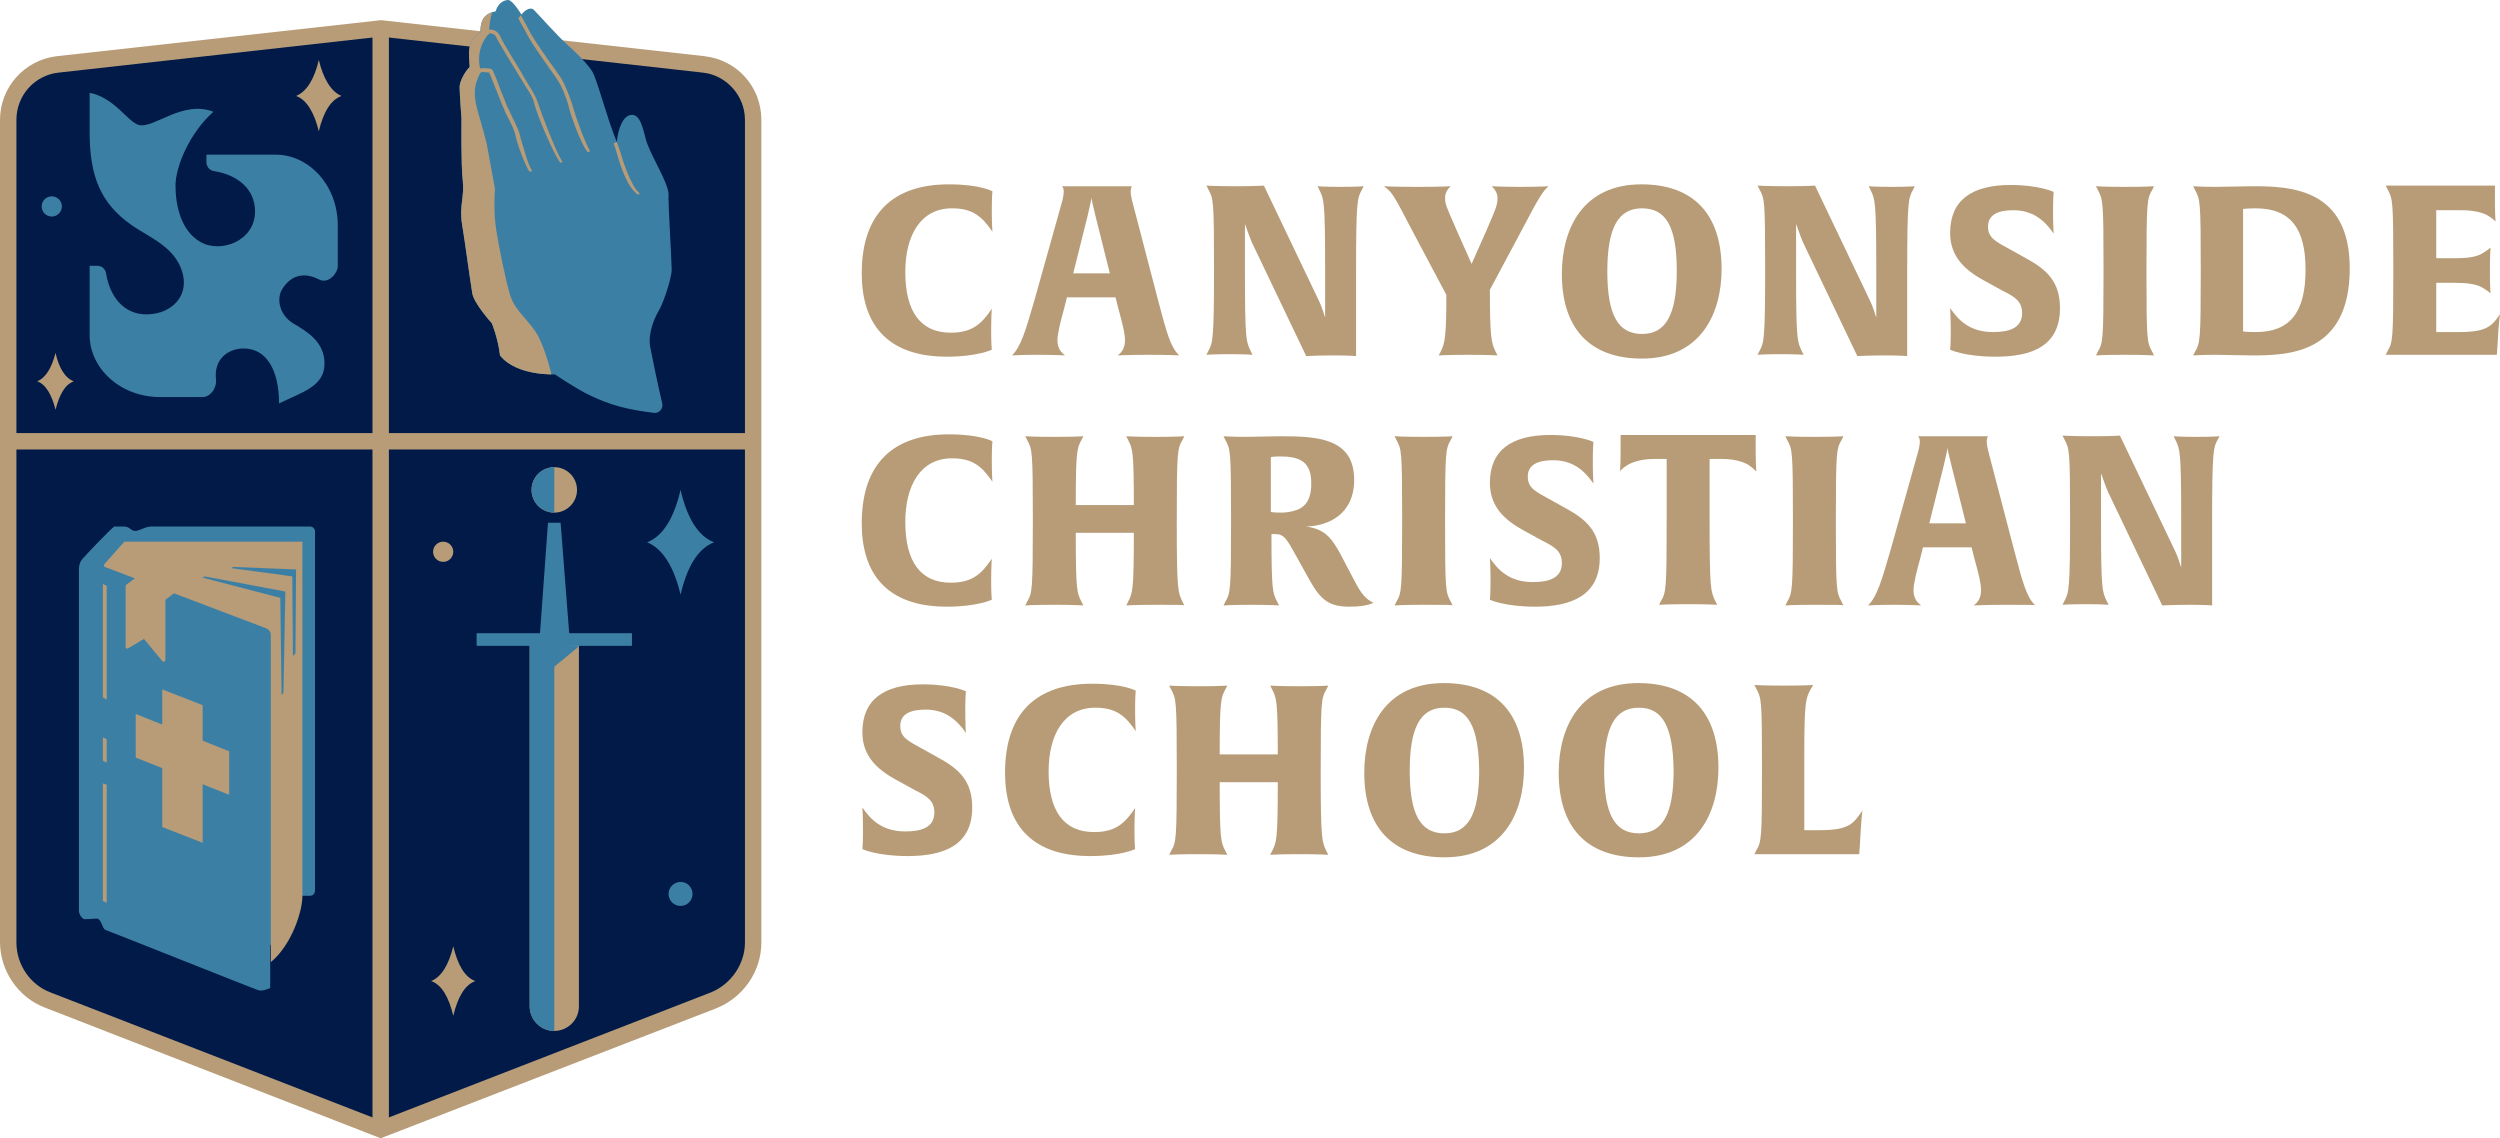 <?xml version="1.0" encoding="UTF-8"?> <!-- Generator: Adobe Illustrator 26.0.1, SVG Export Plug-In . SVG Version: 6.00 Build 0) --> <svg xmlns="http://www.w3.org/2000/svg" xmlns:xlink="http://www.w3.org/1999/xlink" version="1.1" id="Art" x="0px" y="0px" viewBox="0 0 396 180.3" style="enable-background:new 0 0 396 180.3;" xml:space="preserve"> <style type="text/css"> .st0{fill:#B79C77;} .st1{fill:#3C7FA5;} .st2{fill:#011A48;} .st3{clip-path:url(#SVGID_00000183956259431473980300000014645379073227316621_);fill:#B79C77;} </style> <g> <path class="st0" d="M150,56.5c-9.8,0-13.5-5.5-13.5-13.2c0-9.6,5.1-14.1,13.8-14.1c5,0,6.9,1.1,6.9,1.1s-0.1,0.8-0.1,3.1 c0,2,0.1,3.3,0.1,3.3c-1.6-2.3-3-3.7-6.4-3.7c-5,0-7.4,4.3-7.4,10.1c0,6.1,2.3,9.6,7.2,9.6c3.4,0,4.9-1.4,6.5-3.8 c0,0-0.1,1.2-0.1,3.5c0,2.1,0.1,3,0.1,3S154.8,56.5,150,56.5z"></path> <path class="st0" d="M182,56.2c-2.8,0-5,0.1-5,0.1c0.5-0.3,1.2-1,1.2-2.4c0-1.2-0.5-3-1.1-5.2l-0.4-1.6h-7.7l-0.4,1.6 c-0.6,2.2-1.1,4.1-1.1,5.2c0,1.4,0.7,2,1.2,2.4c0,0-1.7-0.1-4.3-0.1c-2.6,0-4.1,0.1-4.1,0.1c1.4-1.4,2.1-3.7,3.6-8.9l4.4-15.7 c0.1-0.5,0.2-0.9,0.2-1.4s-0.2-0.7-0.3-0.8h11.1c0,0-0.2,0.3-0.2,0.8c0,0.5,0.1,0.9,0.2,1.4l4.1,15.7c1.4,5.3,2,7.6,3.4,8.9 C187,56.3,185,56.2,182,56.2z M173.5,34.1c-0.4-1.6-0.6-2.5-0.6-2.8c0,0.2-0.2,1-0.6,2.8l-2.3,9.2h5.8L173.5,34.1z"></path> <path class="st0" d="M215.7,30.1c-0.7,1.3-0.9,1.7-0.9,13v13.3c0,0-1.1-0.1-3.4-0.1c-2.5,0-4.5,0.1-4.5,0.1l-8.6-18 c-0.6-1.4-1-2.8-1.1-2.9V43c0,11,0.2,11.1,0.9,12.6l0.3,0.6c0,0-1.1-0.1-3.6-0.1c-2.6,0-3.7,0.1-3.7,0.1l0.3-0.6 c0.7-1.3,0.9-1.7,0.9-13c0-11-0.1-11.1-0.9-12.6l-0.3-0.6c0,0,1.4,0.1,4.8,0.1c2.9,0,4.3-0.1,4.3-0.1l8.6,18c0.7,1.4,1,2.7,1.1,2.9 v-7.6c0-11-0.2-11.1-0.9-12.6l-0.3-0.6c0,0,1.1,0.1,3.6,0.1c2.6,0,3.7-0.1,3.7-0.1L215.7,30.1z"></path> <path class="st0" d="M240.7,37.1l-4.7,8.8c0,7.3,0.2,8.4,0.9,9.8l0.3,0.6c0,0-1.5-0.1-4.6-0.1c-3.1,0-4.7,0.1-4.7,0.1l0.3-0.6 c0.7-1.3,0.9-2.6,0.9-9l-5.1-9.6c-3.3-6.3-3.4-6.6-4.8-7.6c0,0,1.6,0.1,5.3,0.1c3.8,0,5.3-0.1,5.3-0.1c-0.6,0.5-0.9,1.2-0.9,1.8 c0,1.1,0.2,1.4,1.8,5.1l2.4,5.4l2.4-5.4c1.6-3.7,1.7-4,1.7-5.1c0-0.6-0.3-1.2-0.9-1.8c0,0,1.7,0.1,4.5,0.1c3.1,0,4.5-0.1,4.5-0.1 C244.4,30.3,244,30.8,240.7,37.1z"></path> <path class="st0" d="M260.1,56.8c-8.4,0-12.7-4.9-12.7-13.4c0-7.3,3.4-14.2,12.6-14.2c8.4,0,12.7,4.9,12.7,13.4 C272.7,49.8,269.3,56.8,260.1,56.8z M260.1,33c-3.8,0-5.5,3.1-5.5,10c0,6.9,1.7,9.9,5.5,9.9c3.8,0,5.5-3.1,5.5-10 C265.6,35.9,263.9,33,260.1,33z"></path> <path class="st0" d="M303,30.1c-0.7,1.3-0.9,1.7-0.9,13v13.3c0,0-1.1-0.1-3.4-0.1c-2.5,0-4.5,0.1-4.5,0.1l-8.6-18 c-0.6-1.4-1-2.8-1.1-2.9V43c0,11,0.2,11.1,0.9,12.6l0.3,0.6c0,0-1.1-0.1-3.6-0.1c-2.6,0-3.7,0.1-3.7,0.1l0.3-0.6 c0.7-1.3,0.9-1.7,0.9-13c0-11-0.1-11.1-0.9-12.6l-0.3-0.6c0,0,1.4,0.1,4.8,0.1c2.9,0,4.3-0.1,4.3-0.1l8.6,18c0.7,1.4,1,2.7,1.1,2.9 v-7.6c0-11-0.2-11.1-0.9-12.6l-0.3-0.6c0,0,1.1,0.1,3.6,0.1c2.6,0,3.7-0.1,3.7-0.1L303,30.1z"></path> <path class="st0" d="M316.1,56.5c-4.9,0-7.2-1.1-7.2-1.1s0.1-0.9,0.1-2.9c0-2.3-0.1-3.7-0.1-3.7c1.3,1.9,3.1,3.8,6.8,3.8 c2.5,0,4.6-0.6,4.6-3c0-1.9-1.2-2.6-3-3.5l-3.1-1.7c-2.9-1.6-5.3-3.7-5.3-7.5c0-5.1,3.3-7.6,9.6-7.6c4.5,0,6.8,1.1,6.8,1.1 s-0.1,0.9-0.1,3.1c0,2.2,0.1,3.5,0.1,3.5c-1.5-2.2-3.4-3.7-6.4-3.7c-2.4,0-4,0.7-4,2.6c0,1.8,1.3,2.4,3.3,3.5l2.7,1.5 c3.3,1.8,5.4,3.7,5.4,7.9C326.3,54.8,321.9,56.5,316.1,56.5z"></path> <path class="st0" d="M336.6,56.2c-3.2,0-4.6,0.1-4.6,0.1l0.3-0.6c0.8-1.4,0.9-1.7,0.9-13c0-11-0.1-11.1-0.9-12.6l-0.3-0.6 c0,0,1.3,0.1,4.6,0.1c3.4,0,4.6-0.1,4.6-0.1l-0.3,0.6c-0.8,1.4-0.9,1.7-0.9,13c0,11,0.1,11.1,0.9,12.6l0.3,0.6 C341.2,56.3,339.8,56.2,336.6,56.2z"></path> <path class="st0" d="M356.7,56.3c-1.5,0-4.4-0.1-5.6-0.1c-2.3,0-3.7,0.1-3.7,0.1l0.3-0.6c0.8-1.4,0.9-1.7,0.9-13 c0-11-0.1-11.1-0.9-12.6l-0.3-0.6c0,0,1.3,0.1,3.6,0.1c1.5,0,4.3-0.1,5.9-0.1c6,0,15.3,0.4,15.3,13C372.2,56,362.6,56.3,356.7,56.3 z M357.3,33c-1.2,0-2,0.1-2,0.1v19.4c0,0,0.7,0.1,2,0.1c5.5,0,7.9-3.2,7.9-9.9C365.2,36.3,362.9,33,357.3,33z"></path> <path class="st0" d="M395.6,54.8l-0.1,1.4h-14.7c-2,0-2.9,0-2.9,0l0.3-0.6c0.8-1.4,0.9-1.7,0.9-13c0-11-0.1-11.1-0.9-12.6l-0.3-0.6 c0,0,0.8,0,2.9,0h14.4c0,0,0,0.8,0,2.7c0,2,0.1,2.9,0.1,3c0,0-0.3-0.4-1.3-1c-0.9-0.5-2.4-0.8-4.1-0.8h-4v7.6h3.1 c1.8,0,3.2-0.2,4.1-0.7c1-0.6,1.3-0.9,1.4-1c0,0-0.1,1.1-0.1,3.7c0,2.4,0.1,3.5,0.1,3.6c0,0-0.3-0.4-1.4-1 c-0.9-0.5-2.4-0.7-4.1-0.7h-3.1v7.8h3.6c4.7,0,5.3-1.1,6.7-3.1C396,49.3,395.8,50.8,395.6,54.8z"></path> <path class="st0" d="M150,96.1c-9.8,0-13.5-5.5-13.5-13.2c0-9.6,5.1-14.1,13.8-14.1c5,0,6.9,1.1,6.9,1.1s-0.1,0.8-0.1,3.1 c0,2,0.1,3.3,0.1,3.3c-1.6-2.3-3-3.7-6.4-3.7c-5,0-7.4,4.3-7.4,10.1c0,6.1,2.3,9.6,7.2,9.6c3.4,0,4.9-1.4,6.5-3.8 c0,0-0.1,1.2-0.1,3.5c0,2.1,0.1,3,0.1,3S154.8,96.1,150,96.1z"></path> <path class="st0" d="M183,95.8c-3.2,0-4.6,0.1-4.6,0.1l0.3-0.6c0.7-1.4,0.9-1.7,0.9-10.9h-9.2c0,9.3,0.2,9.5,0.9,10.9l0.3,0.6 c0,0-1.4-0.1-4.6-0.1c-3.2,0-4.6,0.1-4.6,0.1l0.3-0.6c0.8-1.4,0.9-1.7,0.9-13c0-11-0.1-11.1-0.9-12.6l-0.3-0.6c0,0,1.3,0.1,4.6,0.1 c3.4,0,4.6-0.1,4.6-0.1l-0.3,0.6c-0.7,1.3-0.9,1.7-0.9,10.3h9.2c0-8.6-0.2-8.9-0.9-10.3l-0.3-0.6c0,0,1.3,0.1,4.6,0.1 c3.4,0,4.6-0.1,4.6-0.1l-0.3,0.6c-0.8,1.4-0.9,1.7-0.9,13c0,11,0.2,11.1,0.9,12.6l0.3,0.6C187.6,95.8,186.2,95.8,183,95.8z"></path> <path class="st0" d="M213.8,96.1c-3.1,0-4.5-0.9-6.3-4.1l-2-3.6c-1.7-3.1-2.1-3.8-3.5-3.8c-0.3,0-0.6,0-0.6,0 c0,9.1,0.2,9.3,0.9,10.7l0.3,0.6c0,0-1.4-0.1-4.4-0.1c-3,0-4.4,0.1-4.4,0.1l0.3-0.6c0.8-1.4,0.9-1.7,0.9-13c0-11-0.1-11.1-0.9-12.6 l-0.3-0.6c0,0,1.5,0.1,3.5,0.1c1.2,0,4.2-0.1,5.5-0.1c5.9,0,11.7,0.3,11.7,6.9c0,5.5-4.1,7.3-7.6,7.4c2.8,0.4,4,1.6,5.6,4.7l2.1,4 c1,1.9,1.7,2.8,3,3.4C217.5,95.4,216.8,96.1,213.8,96.1z M202.8,72.3c-1,0-1.5,0.1-1.5,0.1v8.7c0,0,0.5,0.1,1.6,0.1 c0.7,0,1.5-0.1,2.1-0.3c1.6-0.4,2.7-1.6,2.7-4.2C207.8,73.1,205.8,72.3,202.8,72.3z"></path> <path class="st0" d="M225.5,95.8c-3.2,0-4.6,0.1-4.6,0.1l0.3-0.6c0.8-1.4,0.9-1.7,0.9-13c0-11-0.1-11.1-0.9-12.6l-0.3-0.6 c0,0,1.3,0.1,4.6,0.1c3.4,0,4.6-0.1,4.6-0.1l-0.3,0.6c-0.8,1.4-0.9,1.7-0.9,13c0,11,0.1,11.1,0.9,12.6l0.3,0.6 C230.1,95.8,228.7,95.8,225.5,95.8z"></path> <path class="st0" d="M243.2,96.1c-4.9,0-7.2-1.1-7.2-1.1s0.1-0.9,0.1-2.9c0-2.3-0.1-3.7-0.1-3.7c1.3,1.9,3.1,3.8,6.8,3.8 c2.5,0,4.6-0.6,4.6-3c0-1.9-1.2-2.6-3-3.5l-3.1-1.7c-2.9-1.6-5.3-3.7-5.3-7.5c0-5.1,3.3-7.6,9.6-7.6c4.5,0,6.8,1.1,6.8,1.1 s-0.1,0.9-0.1,3.1c0,2.2,0.1,3.5,0.1,3.5c-1.5-2.2-3.4-3.7-6.4-3.7c-2.4,0-4,0.7-4,2.6c0,1.8,1.3,2.4,3.3,3.5l2.7,1.5 c3.3,1.8,5.4,3.7,5.4,7.9C253.4,94.3,248.9,96.1,243.2,96.1z"></path> <path class="st0" d="M278.2,74.7c0,0-0.3-0.4-1.3-1.1c-0.9-0.5-2.3-0.9-4.1-0.9h-2v9.9c0,11,0.2,11.1,0.9,12.6l0.3,0.6 c0,0-1.4-0.1-4.6-0.1s-4.6,0.1-4.6,0.1l0.3-0.6c0.8-1.4,0.9-1.7,0.9-13v-9.5h-2c-1.8,0-3.2,0.4-4.1,0.9c-1,0.6-1.3,1-1.3,1.1 c0,0,0.1-1.1,0.1-3.1c0-1.8,0-2.7,0-2.7h21.4c0,0,0,0.8,0,2.7C278.1,73.6,278.2,74.6,278.2,74.7z"></path> <path class="st0" d="M287.4,95.8c-3.2,0-4.6,0.1-4.6,0.1l0.3-0.6c0.8-1.4,0.9-1.7,0.9-13c0-11-0.1-11.1-0.9-12.6l-0.3-0.6 c0,0,1.3,0.1,4.6,0.1c3.4,0,4.6-0.1,4.6-0.1l-0.3,0.6c-0.8,1.4-0.9,1.7-0.9,13c0,11,0.1,11.1,0.9,12.6l0.3,0.6 C292,95.8,290.6,95.8,287.4,95.8z"></path> <path class="st0" d="M317.6,95.8c-2.8,0-5,0.1-5,0.1c0.5-0.3,1.2-1,1.2-2.4c0-1.2-0.5-3-1.1-5.2l-0.4-1.6h-7.7l-0.4,1.6 c-0.6,2.2-1.1,4.1-1.1,5.2c0,1.4,0.7,2,1.2,2.4c0,0-1.7-0.1-4.3-0.1c-2.6,0-4.1,0.1-4.1,0.1c1.4-1.4,2.1-3.7,3.6-8.9l4.4-15.7 c0.1-0.5,0.2-0.9,0.2-1.4c0-0.5-0.2-0.7-0.3-0.8h11.1c0,0-0.2,0.3-0.2,0.8c0,0.5,0.1,0.9,0.2,1.4l4.1,15.7c1.4,5.3,2,7.6,3.4,8.9 C322.6,95.8,320.6,95.8,317.6,95.8z M309.1,73.7c-0.4-1.6-0.6-2.5-0.6-2.8c0,0.2-0.2,1-0.6,2.8l-2.3,9.2h5.8L309.1,73.7z"></path> <path class="st0" d="M351.3,69.6c-0.7,1.3-0.9,1.7-0.9,13v13.3c0,0-1.1-0.1-3.4-0.1c-2.5,0-4.5,0.1-4.5,0.1l-8.6-18 c-0.6-1.4-1-2.8-1.1-2.9v7.6c0,11,0.2,11.1,0.9,12.6l0.3,0.6c0,0-1.1-0.1-3.6-0.1c-2.6,0-3.7,0.1-3.7,0.1l0.3-0.6 c0.7-1.3,0.9-1.7,0.9-13c0-11-0.1-11.1-0.9-12.6l-0.3-0.6c0,0,1.4,0.1,4.8,0.1c2.9,0,4.3-0.1,4.3-0.1l8.6,18c0.7,1.4,1,2.7,1.1,2.9 v-7.6c0-11-0.2-11.1-0.9-12.6l-0.3-0.6c0,0,1.1,0.1,3.6,0.1c2.6,0,3.7-0.1,3.7-0.1L351.3,69.6z"></path> <path class="st0" d="M143.8,135.6c-4.9,0-7.2-1.1-7.2-1.1s0.1-0.9,0.1-2.9c0-2.3-0.1-3.7-0.1-3.7c1.3,1.9,3.1,3.8,6.8,3.8 c2.5,0,4.6-0.6,4.6-3c0-1.9-1.2-2.6-3-3.5l-3.1-1.7c-2.9-1.6-5.3-3.7-5.3-7.5c0-5.1,3.3-7.6,9.6-7.6c4.5,0,6.8,1.1,6.8,1.1 s-0.1,0.9-0.1,3.1c0,2.2,0.1,3.5,0.1,3.5c-1.5-2.2-3.4-3.7-6.4-3.7c-2.4,0-4,0.7-4,2.6c0,1.8,1.3,2.4,3.3,3.5l2.7,1.5 c3.3,1.8,5.4,3.7,5.4,7.9C154,133.9,149.5,135.6,143.8,135.6z"></path> <path class="st0" d="M172.7,135.6c-9.8,0-13.5-5.5-13.5-13.2c0-9.6,5.1-14.1,13.8-14.1c5,0,6.9,1.1,6.9,1.1s-0.1,0.8-0.1,3.1 c0,2,0.1,3.3,0.1,3.3c-1.6-2.3-3-3.7-6.4-3.7c-5,0-7.4,4.3-7.4,10.1c0,6.1,2.3,9.6,7.2,9.6c3.4,0,4.9-1.4,6.5-3.8 c0,0-0.1,1.2-0.1,3.5c0,2.1,0.1,3,0.1,3S177.6,135.6,172.7,135.6z"></path> <path class="st0" d="M205.8,135.3c-3.2,0-4.6,0.1-4.6,0.1l0.3-0.6c0.7-1.4,0.9-1.7,0.9-10.9h-9.2c0,9.3,0.2,9.5,0.9,10.9l0.3,0.6 c0,0-1.4-0.1-4.6-0.1c-3.2,0-4.6,0.1-4.6,0.1l0.3-0.6c0.8-1.4,0.9-1.7,0.9-13c0-11-0.1-11.1-0.9-12.6l-0.3-0.6c0,0,1.3,0.1,4.6,0.1 c3.4,0,4.6-0.1,4.6-0.1l-0.3,0.6c-0.7,1.3-0.9,1.7-0.9,10.3h9.2c0-8.6-0.2-8.9-0.9-10.3l-0.3-0.6c0,0,1.3,0.1,4.6,0.1 c3.4,0,4.6-0.1,4.6-0.1l-0.3,0.6c-0.8,1.4-0.9,1.7-0.9,13c0,11,0.2,11.1,0.9,12.6l0.3,0.6C210.4,135.4,209,135.3,205.8,135.3z"></path> <path class="st0" d="M228.8,135.8c-8.4,0-12.7-4.9-12.7-13.4c0-7.3,3.4-14.2,12.6-14.2c8.4,0,12.7,4.9,12.7,13.4 C241.4,128.9,238,135.8,228.8,135.8z M228.8,112.1c-3.8,0-5.5,3.1-5.5,10c0,6.9,1.7,9.9,5.5,9.9c3.8,0,5.5-3.1,5.5-10 C234.2,115,232.5,112.1,228.8,112.1z"></path> <path class="st0" d="M259.6,135.8c-8.4,0-12.7-4.9-12.7-13.4c0-7.3,3.4-14.2,12.6-14.2c8.4,0,12.7,4.9,12.7,13.4 C272.2,128.9,268.8,135.8,259.6,135.8z M259.6,112.1c-3.8,0-5.5,3.1-5.5,10c0,6.9,1.7,9.9,5.5,9.9c3.8,0,5.5-3.1,5.5-10 C265,115,263.3,112.1,259.6,112.1z"></path> <path class="st0" d="M294.6,133.9l-0.1,1.4h-13.7c-2,0-2.9,0-2.9,0l0.3-0.6c0.8-1.4,0.9-1.7,0.9-13c0-11-0.1-11.1-0.9-12.6 l-0.3-0.6c0,0,1.3,0.1,4.7,0.1c3.4,0,4.6-0.1,4.6-0.1l-0.4,0.7c-0.8,1.4-1,2.2-1,10.7v11.6h2.5c4.7,0,5.3-1.1,6.7-3.1 C295,128.4,294.8,129.9,294.6,133.9z"></path> </g> <g> <path class="st1" d="M119.4,19v130.3c0,4-2.5,7.7-6.3,9.2l-26.9,10.4V7.4l25.2,2.8C116,10.7,119.4,14.4,119.4,19z"></path> <path class="st0" d="M86.2,7.4v161.5l-25.9,10.1L7.6,158.4c-3.8-1.5-6.3-5.1-6.3-9.2V19c0-4.5,3.4-8.3,7.9-8.8l51.2-5.7L86.2,7.4z"></path> <path class="st2" d="M111.5,10.2L60.3,4.5L9.2,10.2c-4.5,0.5-7.9,4.3-7.9,8.8v130.3c0,4,2.5,7.7,6.3,9.2l52.8,20.5l52.8-20.5 c3.8-1.5,6.3-5.1,6.3-9.2V19C119.4,14.4,116,10.7,111.5,10.2z M8.8,64.9c-0.6-2.3-1.5-4-2.9-4.5c1.4-0.6,2.3-2.2,2.9-4.5 c0.5,2.3,1.5,4,2.9,4.5C10.3,60.9,9.4,62.5,8.8,64.9z M50.5,20.8c-0.7-2.9-1.9-5-3.6-5.6c1.7-0.7,2.9-2.7,3.6-5.7 c0.7,2.9,1.9,5,3.6,5.7C52.4,15.8,51.2,17.8,50.5,20.8z M71.8,160.9c-0.7-2.9-1.8-4.9-3.5-5.5c1.7-0.7,2.8-2.7,3.5-5.5 c0.7,2.9,1.8,4.9,3.5,5.5C73.6,156,72.5,158,71.8,160.9z M107.8,94.2c-1-4.3-2.8-7.3-5.3-8.3c2.6-1,4.3-4,5.3-8.3 c1,4.3,2.7,7.3,5.3,8.3C110.5,86.9,108.8,89.9,107.8,94.2z"></path> <path class="st0" d="M60.3,180.3L7.1,159.6C2.9,158,0,153.8,0,149.2V19c0-5.2,3.9-9.5,9-10.1l51.3-5.7l0.1,0l51.2,5.7 c5.2,0.6,9,4.9,9,10.1v130.3c0,4.6-2.9,8.7-7.1,10.4L60.3,180.3z M60.3,5.8l-51,5.7c-3.8,0.4-6.7,3.6-6.7,7.5v130.3 c0,3.5,2.2,6.7,5.4,7.9l52.3,20.3l52.3-20.3c3.2-1.3,5.4-4.5,5.4-7.9V19c0-3.8-2.9-7.1-6.7-7.5L60.3,5.8z"></path> <rect x="59" y="4.5" class="st0" width="2.6" height="174.4"></rect> <rect x="1.3" y="68.6" class="st0" width="118.1" height="2.6"></rect> <polygon class="st1" points="88.8,82.8 86.8,82.8 85.5,100.8 87.8,100.8 88.2,100.8 90.2,100.8 "></polygon> <path class="st0" d="M91.7,101.4v58c0,2.2-1.8,3.9-3.9,3.9c-2.2,0-3.9-1.8-3.9-3.9v-58H91.7z"></path> <circle class="st0" cx="87.8" cy="77.6" r="3.6"></circle> <rect x="75.5" y="100.3" class="st1" width="24.6" height="2"></rect> <path class="st1" d="M87.8,163.3c-2.2,0-3.9-1.8-3.9-3.9v-58l7.8,1l-3.9,3.2L87.8,163.3z"></path> <path class="st1" d="M87.8,81.2c-2,0-3.6-1.6-3.6-3.6c0-2,1.6-3.6,3.6-3.6V81.2z"></path> <circle class="st0" cx="70.2" cy="87.4" r="1.6"></circle> <circle class="st1" cx="107.8" cy="141.6" r="1.9"></circle> <path class="st1" d="M47.8,141.9l1.2,0c0.6,0,0.9-0.3,0.9-1V84.2c0-0.5-0.4-0.8-0.8-0.8H24c-1,0-1.9,0.7-2.6,0.7s-0.8-0.7-1.8-0.7 c-0.4,0-1.2,0-1.5,0c-0.5,0.3-4.7,4.7-5.1,5.2c-0.4,0.5-0.5,1-0.5,1.8c0,1.3,0,53.5,0,53.9s0.3,1,0.8,1.3c1,0,1.6-0.1,2-0.1 c0.8,0,0.8,1.5,1.4,1.8c1.4,0.5,23.4,9.3,24.1,9.5c0.6,0.3,1.5-0.1,2-0.3c0-1.5,0-6.7,0-6.7L47.8,141.9z"></path> <path class="st0" d="M42.9,152.4l0-51.8c0-0.5-0.3-0.9-0.8-1.1c-4-1.5-22.9-8.7-25.5-9.7c-0.1-0.1-0.2-0.2-0.1-0.4l3.2-3.6l28.2,0 v55.9C48,144.2,46.2,149.7,42.9,152.4z"></path> <path class="st0" d="M27.8,93.8L26.2,95v9.5c0,0.3-0.3,0.4-0.5,0.2l-2.9-3.5l-2.5,1.5c-0.2,0.1-0.4,0-0.4-0.2v-9.8l1.6-1.2 L27.8,93.8z"></path> <polygon class="st0" points="16.9,110.8 16.3,110.5 16.3,92.5 16.9,92.8 "></polygon> <polygon class="st0" points="16.9,120.8 16.3,120.5 16.3,116.8 16.9,117.1 "></polygon> <polygon class="st0" points="16.9,143 16.3,142.7 16.3,124.1 16.9,124.3 "></polygon> <polygon class="st1" points="32.1,91.5 44.4,94.7 44.6,110.1 44.9,109.7 45.2,93.7 32.4,91.3 "></polygon> <polygon class="st1" points="36.7,90 46.3,91.3 46.4,103.9 46.8,103.5 46.9,90.2 36.9,89.8 "></polygon> <polygon class="st0" points="32.1,133.5 25.7,131 25.7,109.2 32.1,111.7 "></polygon> <polygon class="st0" points="36.3,125.9 21.5,120 21.5,113.1 36.3,119 "></polygon> <path class="st1" d="M97.7,22.5c0.2-2.1,1-4.4,2.5-4.3c1.5,0.1,1.8,3.2,2.3,4.5c1.1,2.9,3.2,6,3.4,8c-0.1,1.4,0.5,10.5,0.5,12.1 c-0.1,1.6-1.4,5.4-2.1,6.5c-0.7,1.2-1.7,3.6-1.3,5.7c0.3,1.6,1.3,6.4,1.9,8.9c0.2,0.8-0.5,1.6-1.3,1.5c-4.1-0.5-6.9-1.2-10.2-2.8 c-2.3-1.1-5.5-3.3-5.5-3.3s-6.1,0.3-8.7-3c-0.3-2.7-1.3-5.1-1.3-5.1s-2.9-3.2-3.1-4.8c-0.4-2.4-1.1-7.8-1.6-10.8 c-0.5-3,0.4-4.4,0.1-7s-0.2-9.8-0.2-9.8s-0.3-4-0.3-5c0-0.9,0.8-2.4,1.6-3.2c-0.1-2-0.6-4,1.7-5.5c0-1.3,0.2-2.9,2.4-3.3 c0.5-1.6,1.6-1.8,2-1.8c0.7,0,2.1,2.3,2.1,2.3c0.7-0.9,1.6-1.2,2-0.7c0.9,0.9,3.7,4.1,5.4,5.6c0.9,0.8,3,2.8,3.8,4.1 S96,18.3,97.7,22.5z"></path> <path class="st0" d="M93,24c0.2,0.2,0.5,0,0.4-0.2c-0.8-1.3-2.3-5.6-2.7-7l0-0.1c-0.4-1.2-1.2-3.4-2-4.6c-0.2-0.2-0.4-0.6-0.7-1 c-1.2-1.6-3.1-4.4-3.7-5.4c-0.2-0.3-0.4-0.7-0.6-1.1c-0.3-0.6-0.8-1.4-1.2-2.2l-0.4,0.5c0.4,0.8,0.8,1.4,1.1,2 c0.2,0.4,0.4,0.8,0.6,1.1c0.6,1.1,2.5,3.8,3.7,5.5c0.3,0.4,0.6,0.8,0.7,1c0.8,1.1,1.6,3.2,1.9,4.4l0,0.1C90.5,18.5,91.9,22.5,93,24 z"></path> <path class="st0" d="M88.7,25.7c0.2,0.2,0.5,0,0.3-0.2c-1-1.6-3.4-7.9-3.8-9.2c-0.3-1-0.9-1.9-1.5-2.9c-0.2-0.3-0.4-0.7-0.6-1 c-0.7-1.3-3.5-5.7-3.8-6.5c-0.4-0.9-1-1.3-1.9-1.2l0.1,0.6c0.4,0,0.9,0,1.2,0.8c0.4,0.8,3.1,5.2,3.9,6.5c0.2,0.3,0.4,0.7,0.6,1 c0.6,0.9,1.2,1.8,1.4,2.7C85.1,18.3,87.5,24,88.7,25.7z"></path> <path class="st0" d="M83.8,27.1c0.2,0.2,0.6,0,0.4-0.2c-0.6-0.9-1.2-3.3-1.7-4.9c-0.2-0.7-0.3-1.3-0.5-1.6c-0.3-0.8-1-2.1-1.4-3 c-0.1-0.3-0.3-0.5-0.3-0.6c-0.1-0.2-0.5-1.4-1-2.5c-0.6-1.7-1.1-2.9-1.3-3.2c-0.1-0.3-1-0.3-1.5-0.3c-0.4,0-0.8,0.2-1,0.4l0.5,0.4 c0.1-0.1,0.3-0.2,0.4-0.2c0.1,0,1,0.1,1.1,0.1c0.1,0.2,0.7,1.8,1.2,3c0.5,1.2,0.9,2.3,1,2.5c0.1,0.1,0.2,0.4,0.3,0.7 c0.4,0.8,1.1,2.1,1.4,2.9c0.1,0.3,0.3,0.9,0.4,1.5C82.4,24.1,83.2,26.1,83.8,27.1z"></path> <path class="st0" d="M101,30.8c0.2,0.1,0.4-0.1,0.2-0.3c-1.3-1.1-2.6-5.2-3-6.6l-0.5-1.4l-0.5,0.2l0.4,1.2 C98.5,27.1,99.5,29.7,101,30.8z"></path> <g> <defs> <path id="SVGID_1_" d="M97.7,22.5c0.2-2.1,1-4.4,2.5-4.3c1.5,0.1,1.8,3.2,2.3,4.5c1.1,2.9,3.2,6,3.4,8 c-0.1,1.4,0.5,10.5,0.5,12.1c-0.1,1.6-1.4,5.4-2.1,6.5c-0.7,1.2-1.7,3.6-1.3,5.7c0.3,1.6,1.3,6.4,1.9,8.9 c0.2,0.8-0.5,1.6-1.3,1.5c-4.1-0.5-6.9-1.2-10.2-2.8c-2.3-1.1-5.5-3.3-5.5-3.3s-6.1,0.3-8.7-3c-0.3-2.7-1.3-5.1-1.3-5.1 s-2.9-3.2-3.1-4.8c-0.4-2.4-1.1-7.8-1.6-10.8c-0.5-3,0.4-4.4,0.1-7s-0.2-9.8-0.2-9.8s-0.3-4-0.3-5c0-0.9,0.8-2.4,1.6-3.2 c-0.1-2-0.6-4,1.7-5.5c0-1.3,0.2-2.9,2.4-3.3c0.5-1.6,1.6-1.8,2-1.8c0.7,0,2.1,2.3,2.1,2.3c0.7-0.9,1.6-1.2,2-0.7 c0.9,0.9,3.7,4.1,5.4,5.6c0.9,0.8,3,2.8,3.8,4.1S96,18.3,97.7,22.5z"></path> </defs> <clipPath id="SVGID_00000090988139990482233760000014767939027977132202_"> <use xlink:href="#SVGID_1_" style="overflow:visible;"></use> </clipPath> <path style="clip-path:url(#SVGID_00000090988139990482233760000014767939027977132202_);fill:#B79C77;" d="M87.3,59.1l0,1 l-9.7-2.3c0,0-4.1-11.8-4.3-12.1C73.2,45.5,71.3,18,71.3,18l0.8-7.7l2.8-7.7L77,1.2l1,0.5c-0.3,1.1-0.6,2.6-0.5,3.6 c-1,0.9-2.2,3.4-1.3,6c-1,1.9-1.2,3.1-0.8,5.2c0.2,1,0.6,2.2,0.9,3.3c0.3,1.1,0.6,2.1,0.8,3c0.3,1.6,0.9,5,1.3,7.1 c-0.1,1.8-0.2,3.8,0.2,6.5c0.4,2.6,1.4,7.5,2.1,10c0.5,1.9,1.6,3,2.6,4.2c0.4,0.5,0.8,0.9,1.2,1.5C86.1,54,87.3,59.1,87.3,59.1"></path> </g> <circle class="st1" cx="8.2" cy="32.7" r="1.6"></circle> <path class="st1" d="M46.4,51.2c2.2,1.3,5,2.9,5,6.4c0,3.6-3.5,4.5-7.2,6.3c0-5.3-2-8.7-5.6-8.7c-2.4,0-4.7,1.6-4.4,4.8 c0.2,1.6-1,2.9-2.1,2.9c-1,0-4.6,0-6.7,0c-6.5,0-11.2-4.7-11.2-9.8c0-2.3,0-11,0-11h1.2c0.7,0,1.3,0.5,1.4,1.2 c0.6,3.7,2.8,6.5,6.4,6.5c4.3,0,7.5-3.5,5.1-8.1c-1.6-3-5.1-4.4-7.4-6c-5-3.5-6.7-7.8-6.7-14.8c0-1.3,0-3.8,0-6.2 c4,0.8,6,4.6,7.8,5.1c2.4,0.6,6.9-4,11.8-2.1c-3.8,3.4-6,8.7-6,11.7s0.8,7.1,3.9,8.9c3.2,1.9,8.7-0.1,8.7-4.8 c0-3.6-2.8-5.8-6.5-6.4c-0.7-0.1-1.2-0.7-1.2-1.4v-1.2c0,0,8.7,0,11,0c5.1,0,9.8,4.7,9.8,11.2c0,2.1,0,5.5,0,6.5 c0,1-1.4,2.8-2.9,2.1c-2.3-1.2-4.3-0.8-5.7,1.2C43.6,47.2,44.3,49.9,46.4,51.2z"></path> </g> </svg> 